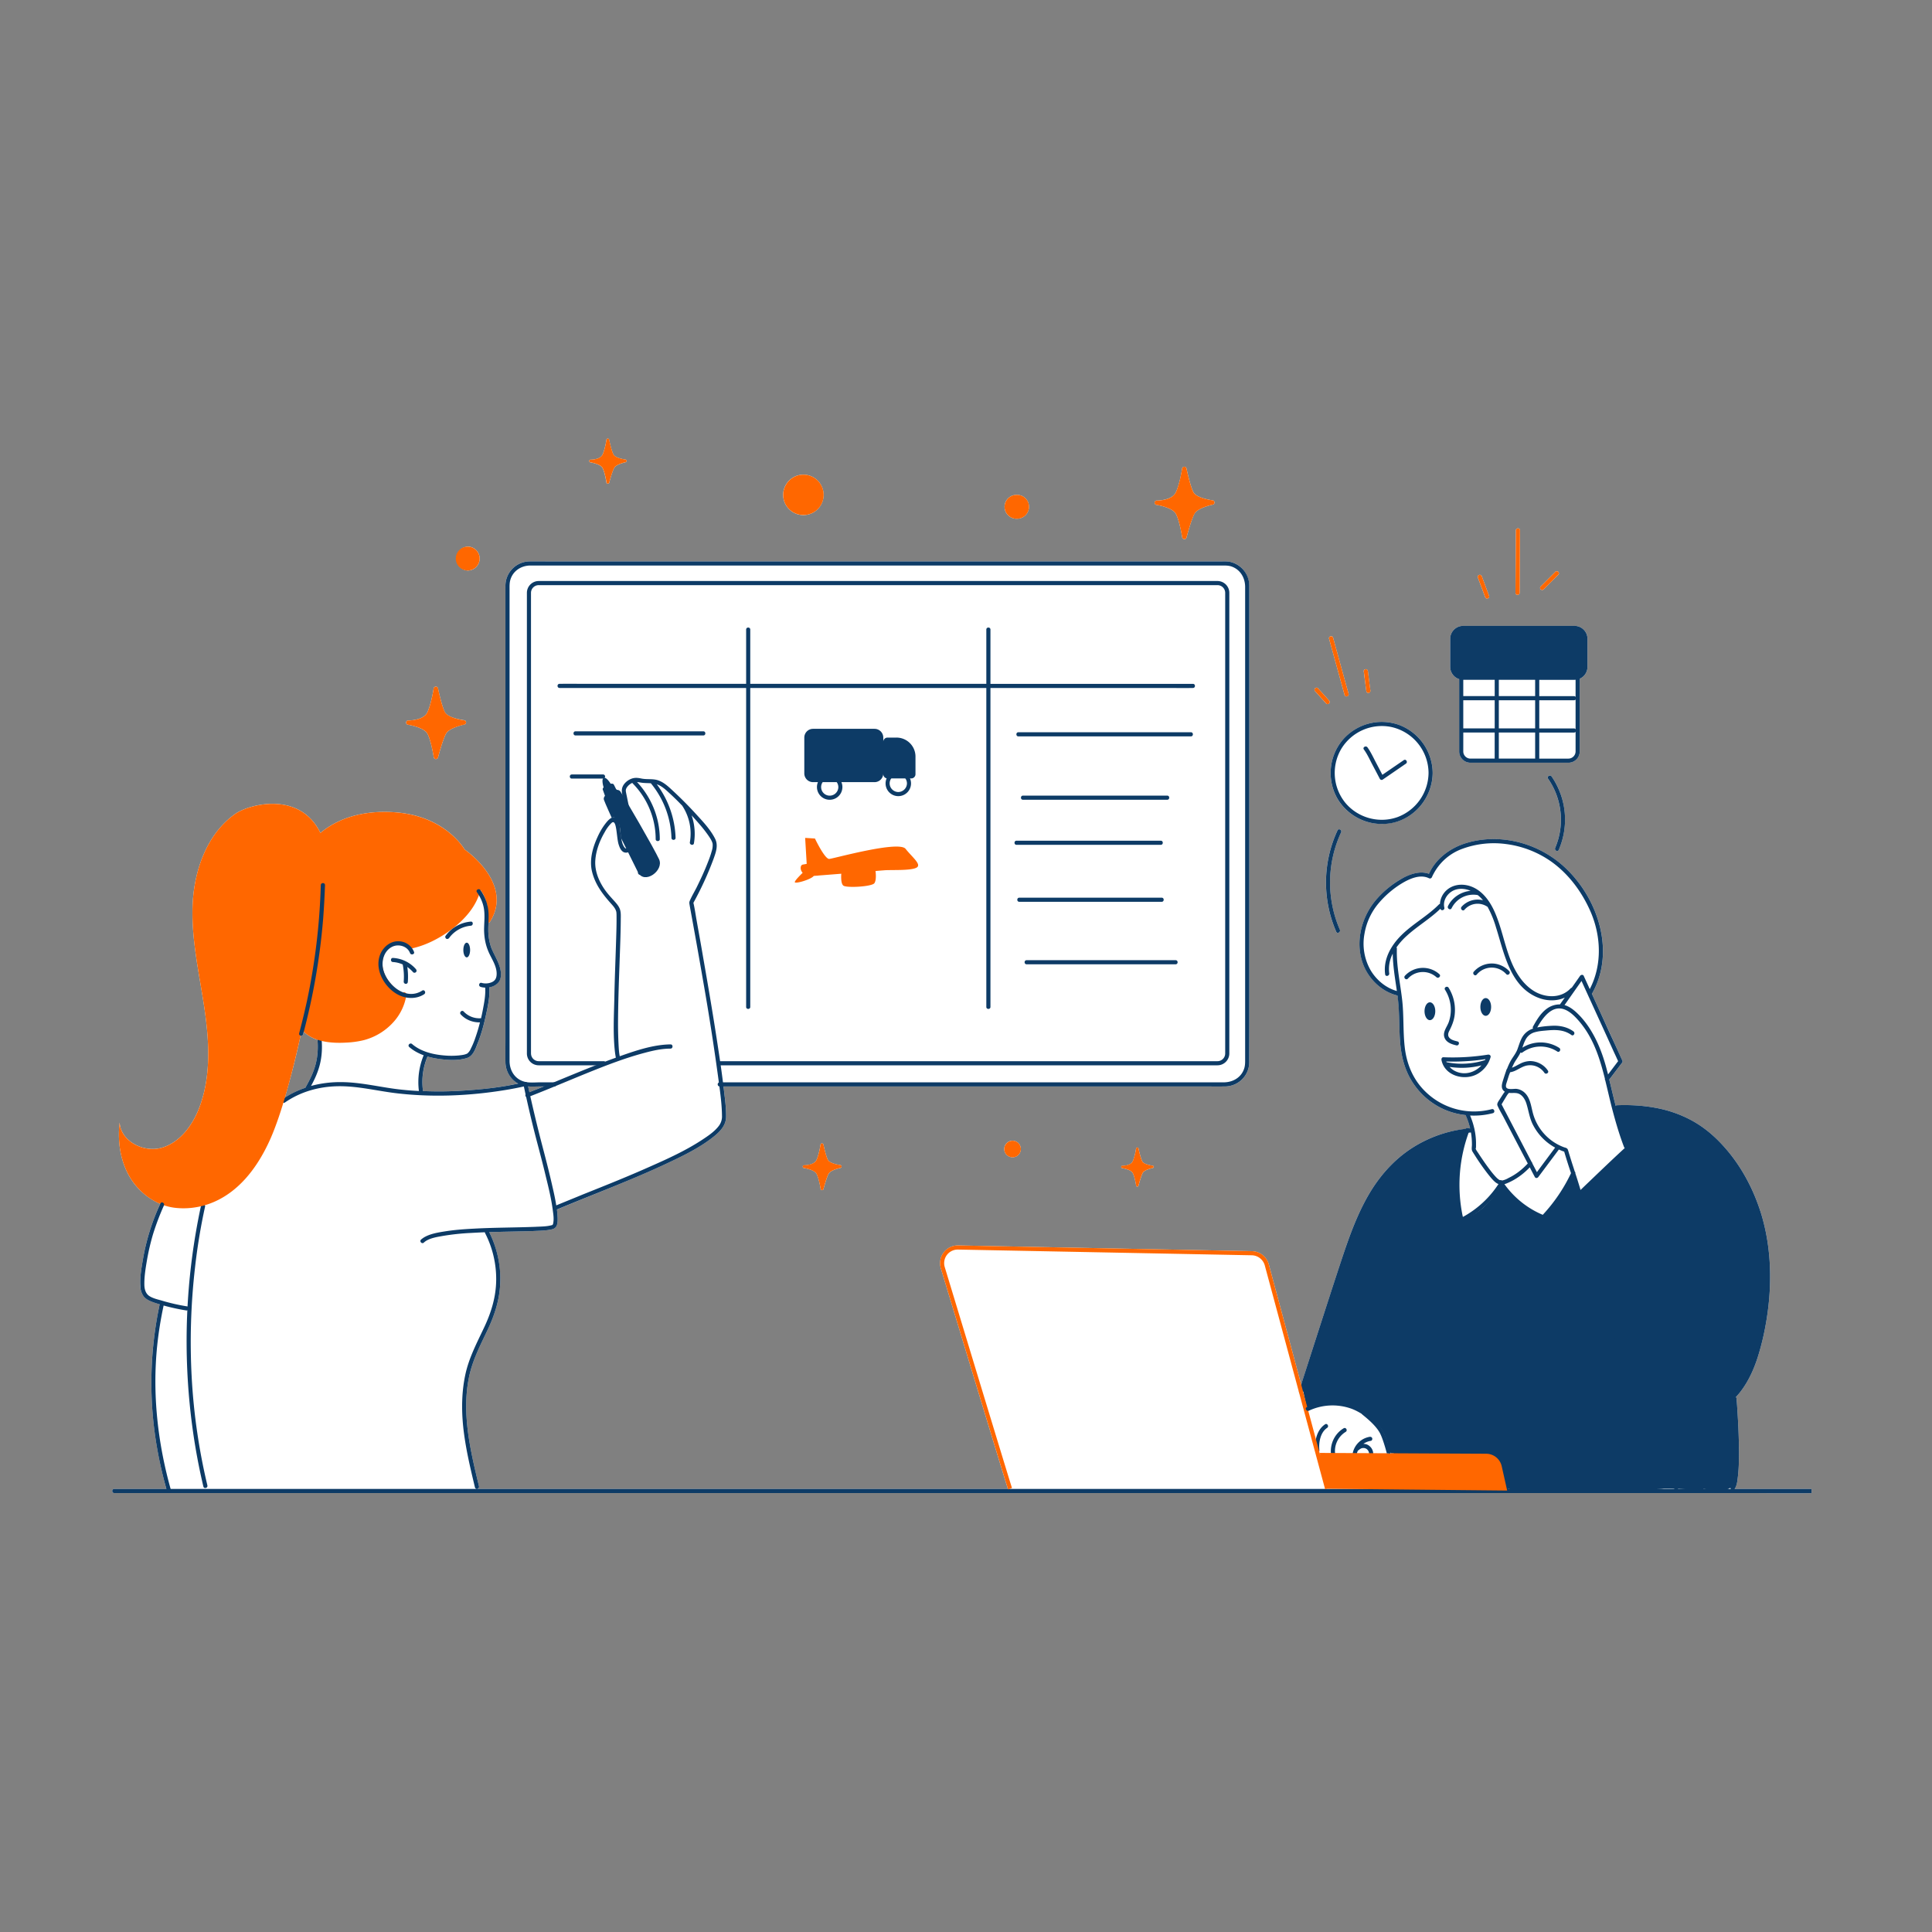 <svg xmlns="http://www.w3.org/2000/svg" width="100" height="100" viewBox="0 0 75 75"><rect x="0" y="0" width="75" height="75" fill="#808080" stroke="none"/><defs><clipPath id="a"><path d="M4.324 17h66v41h-66Zm0 0"></path></clipPath><clipPath id="b"><path d="M4.324 24h66v34h-66Zm0 0"></path></clipPath><clipPath id="c"><path d="M4.324 17H61v41H4.324Zm0 0"></path></clipPath></defs><g clip-path="url(#a)"><path fill="#fff" d="M60.371 32.914a2.79 2.79 0 0 0-.277-2.687c-.059-.086.082-.168.14-.082.578.824.68 1.933.274 2.851-.043.094-.18.012-.137-.082m-8.89-5.605c.027.03.085.03.113 0 .031-.036.031-.082 0-.114-.14-.16-.285-.316-.43-.476-.027-.032-.082-.032-.113 0a.08.08 0 0 0 0 .113zm.714-.332c.028.101.184.058.157-.043q-.305-1.09-.602-2.18c-.027-.098-.184-.055-.156.043.203.73.402 1.453.601 2.18m.922-.079c.04 0 .086-.039.082-.082a50 50 0 0 1-.097-.757c-.008-.047-.036-.082-.082-.082-.04 0-.086.035-.079.082q.047.378.098.757c.004.043.031.082.078.082m-1.195 5.336a4.8 4.8 0 0 0-.05 3.938c.042.094.179.012.14-.082a4.62 4.62 0 0 1 .047-3.774c.046-.093-.094-.175-.137-.082m.187-3.496a2.01 2.01 0 0 0-.18 2.285 2 2 0 0 0 2.083.926c.925-.172 1.597-1.008 1.605-1.945a2.01 2.01 0 0 0-1.297-1.86 2 2 0 0 0-2.21.594m4.536-2.375v2.809c0 .242.195.437.437.437h3.805a.437.437 0 0 0 .437-.437v-2.824a.5.5 0 0 0 .301-.457v-1.094c0-.277-.227-.5-.5-.5h-4.328c-.277 0-.5.223-.5.5v1.094c0 .222.148.41.348.472m2.347-3.347.012-2.426c.004-.106-.156-.106-.16 0l-.012 2.426c-.004.101.156.101.16 0m.93-.137q.282-.283.57-.567c.074-.074-.039-.19-.113-.117q-.285.289-.57.57c-.075.075.039.188.113.114m-2.27.297c.016.043.055.07.098.054.04-.007.074-.054.055-.097l-.282-.762c-.015-.039-.054-.066-.097-.055s-.074.059-.059.098c.094.254.192.508.285.762m-13.308 21.91c-.07-.129-.149-.504-.149-.504-.011-.047-.078-.047-.093 0 0 0-.047.324-.133.504s-.414.172-.414.172c-.04.012-.043.066-.004.086 0 0 .336.05.414.18.082.128.14.507.14.507a.047.047 0 0 0 .09 0s.098-.379.168-.504c.075-.125.395-.187.395-.187.039-.02.035-.074-.004-.086 0 0-.344-.043-.41-.168M15.816 28.129s.614.094.766.336c.148.242.258.941.258.941.027.082.14.078.164 0 0 0 .183-.703.316-.933.13-.227.72-.352.72-.352.073-.027.07-.133-.005-.16 0 0-.629-.074-.762-.309-.125-.234-.27-.933-.27-.933-.023-.082-.14-.086-.167-.004 0 0-.09.601-.246.937-.16.332-.762.317-.762.317-.078.023-.086.129-.012.16m29.055-8.535s.617.093.766.336c.148.242.258.941.258.941.027.078.14.078.164 0 0 0 .183-.703.312-.933.133-.231.723-.352.723-.352.07-.031.07-.133-.004-.16 0 0-.63-.078-.758-.313-.129-.234-.273-.93-.273-.93-.024-.085-.141-.085-.168-.003 0 0-.086.601-.246.933-.157.332-.762.32-.762.32a.086.086 0 0 0-.012.16M70.566 57.96h-.113c-.851.02-1.707 0-2.562 0H4.434c-.102 0-.102-.16 0-.16h2.023a17 17 0 0 1-.348-1.528 14.7 14.7 0 0 1-.16-4.05 15 15 0 0 1 .25-1.59q-.119-.035-.238-.074c-.14-.051-.281-.11-.379-.23a.7.7 0 0 1-.137-.407c-.015-.352.051-.727.11-1.07a8.5 8.5 0 0 1 .664-2.118 2.55 2.55 0 0 1-1.196-1.066c-.359-.625-.464-1.379-.378-2.094.039.73.937 1.188 1.64.98.703-.206 1.188-.867 1.45-1.55.476-1.246.386-2.633.187-3.953-.2-1.32-.504-2.637-.442-3.969.067-1.336.57-2.727 1.66-3.492.52-.363 2.497-.906 3.301.75.004-.008.008-.012.016-.02.832-.683 1.926-.875 2.98-.777 1.887.172 2.598 1.434 2.598 1.434s1.926 1.308.988 2.804c-.015.028-.039.035-.062.04-.004.156-.012.316.004.476.012.16.047.324.101.476.063.18.16.34.239.512.07.149.14.352.14.54a.5.5 0 0 1-.117.34.64.64 0 0 1-.332.163c.027.367-.058.75-.137 1.106a7 7 0 0 1-.332 1.12c-.086.208-.175.45-.406.52-.332.106-.723.082-1.062.035a3 3 0 0 1-.461-.093c-.176.422-.239.89-.176 1.34q.791.034 1.59-.02c.699-.043 1.414-.121 2.101-.273a.96.96 0 0 1-.492-.836c-.004-.293 0-.582 0-.872V22.906c0-.058-.004-.117 0-.18a.946.946 0 0 1 .945-.933c.204-.004.407 0 .61 0h26.273c.082 0 .16-.004.239.008.476.066.804.476.808.949v18.325c0 .081.004.163-.004.245a.944.944 0 0 1-.949.856c-.277.004-.559 0-.836 0H28.086q.013.08.02.16c.042.336.085.68.081 1.02-.007.37-.285.62-.562.831-.516.395-1.113.684-1.7.961-1.41.664-2.87 1.207-4.304 1.809.012.11.024.223.027.336.004.187-.011.383-.222.43-.235.054-.488.054-.727.066-.57.02-1.137.023-1.707.043.305.613.453 1.3.426 1.984-.023.645-.219 1.239-.492 1.817-.29.61-.598 1.199-.727 1.867-.277 1.406.067 2.832.395 4.195.015.059-.035.102-.086.102v.004h20.62c-.116-.352-1.472-4.82-2.605-8.567a.69.69 0 0 1 .66-.886h.012l11.407.222a.7.7 0 0 1 .652.512l1.258 4.668c.414-1.293 1.488-4.64 1.765-5.434.262-.746.563-1.488.989-2.16.425-.664.972-1.242 1.648-1.652a4.8 4.8 0 0 1 1.992-.68.083.083 0 0 1 .125-.015q.023.001.04-.004a2.6 2.6 0 0 0-.176-.512v-.004a3 3 0 0 1-.786-.2 2.8 2.8 0 0 1-1.187-.948c-.332-.453-.496-.985-.555-1.54-.066-.617-.027-1.242-.101-1.863a1 1 0 0 1-.016-.09c-.535-.132-.988-.52-1.238-1.011-.469-.91-.2-2.043.468-2.774.29-.316.637-.601 1.016-.797.3-.152.652-.261.977-.144.257-.574.8-.984 1.39-1.176 1.266-.406 2.688-.074 3.703.766 1.414 1.175 2.192 3.355 1.246 5.047q-.004.008-.015.02.336.736.676 1.476l.504 1.11c.011.023.02.058 0 .081-.168.223-.336.441-.504.664.082.336.16.676.246 1.012v.004c.011-.012.027-.016.047-.02.5-.02 1 .008 1.492.098a4.7 4.7 0 0 1 1.422.496c.449.246.843.574 1.187.95.711.769 1.215 1.714 1.516 2.718.344 1.156.402 2.387.262 3.578-.07.59-.184 1.18-.352 1.75-.156.543-.379 1.074-.723 1.524a3 3 0 0 1-.183.214.07.07 0 0 1 .023.051q.02.195.031.395c.04.593.067 1.191.067 1.789-.004.281-.008.566-.043.851-.016.153-.035.344-.125.48h3.226c.102 0 .102.16 0 .16M20.5 42.176c.016.07.035.148.05.222.184-.07.372-.148.555-.222h-.125c-.156 0-.32.011-.48 0m-8.176-1.813a1.4 1.4 0 0 1-.531-.308c-.012.03-.016.066-.027.097-.012.051-.059.063-.098.051a34 34 0 0 1-.61 2.406q.382-.244.797-.382c.004-.008.004-.008.004-.012.168-.293.317-.594.399-.922.078-.305.09-.617.066-.93m19.817 4.668c-.082-.152-.176-.601-.176-.601-.016-.055-.094-.055-.11-.004 0 0-.058.39-.16.605-.101.215-.492.207-.492.207-.05.012-.055.082-.008.102 0 0 .399.058.496.215.098.16.168.61.168.61.016.05.09.05.106 0 0 0 .12-.454.203-.602.086-.149.469-.227.469-.227.047-.02.043-.086-.004-.106 0 0-.406-.05-.492-.199m6.843-.426c0 .18.145.32.325.32a.32.32 0 0 0 .32-.32.322.322 0 0 0-.645 0m-7.797-24.609a.785.785 0 1 0 0-1.57.785.785 0 0 0 0 1.57m8.274.14a.463.463 0 1 0 0-.925.465.465 0 0 0-.465.46c0 .259.211.466.465.466m-16.555-2.19s.387.058.477.21c.094.149.16.586.16.586.02.047.09.047.105 0 0 0 .114-.441.196-.582.082-.144.449-.219.449-.219.043-.02.043-.086-.004-.101 0 0-.39-.047-.473-.195-.082-.145-.171-.579-.171-.579-.012-.05-.086-.054-.102-.003 0 0-.055.375-.152.582-.098.21-.477.199-.477.199-.047.015-.05.082-.008.101m-4.75 4.202a.465.465 0 0 0 0-.93.466.466 0 0 0 0 .93m0 0"></path></g><path fill="#0d3b66" d="M68.645 50.746c-.07.59-.184 1.18-.352 1.75-.156.543-.379 1.074-.723 1.524a3 3 0 0 1-.183.214.07.07 0 0 1 .023.051q.02.195.031.395c.04.593.067 1.191.067 1.789-.004.281-.008.566-.043.851-.02.168-.035.38-.153.516-.05.066-.136.004-.128-.066h-.043c-.012.007-.028.023-.043.027a.2.2 0 0 1-.059.016c-.047.003-.098.003-.144.003q-.146.005-.286.004c-.156.004-.312 0-.468-.02l-.028.013c-.14.019-.285.007-.425.003s-.282-.004-.422-.015a1 1 0 0 1-.11-.008c-.008.008-.02.016-.031.016q-.052.001-.105.007c-.012 0-.024-.011-.028-.023h-.008q-.068-.005-.136-.004c-.09-.004-.184 0-.274 0h-.004c-.015.004-.027.004-.043.008q-.382.025-.757.031c-.883.024-1.762.031-2.641.031q-.666-.004-1.34-.015l-.66-.012c-.18-.008-.39.012-.574-.035q-.005.007-.004.02c-.028.078-.133.097-.176.023-.047-.082-.047-.172-.059-.266-.015-.094-.03-.191-.054-.285a1.2 1.2 0 0 0-.2-.45c-.203-.26-.507-.3-.816-.288-.355.011-.71.031-1.062.035q-.555.002-1.11-.031c-.336-.024-.676-.047-1.004-.137a.1.1 0 0 1-.062 0c-.113-.074-.11-.281-.145-.402a2.3 2.3 0 0 0-.175-.426 2.15 2.15 0 0 0-1.231-1.035 2.2 2.2 0 0 0-.867-.094 2.3 2.3 0 0 0-.649.156.5.5 0 0 1-.093.035c-.02.008-.035.016-.059.02-.012 0-.098-.027-.102-.04-.019-.034-.007-.07.016-.1l-.07-.317q-.02-.088-.031-.176-.005-.019-.004-.031l-.012.031c-.031.102-.188.059-.156-.043.336-1.035 1.547-4.832 1.847-5.68.262-.746.563-1.488.989-2.16.425-.664.972-1.242 1.648-1.652a4.9 4.9 0 0 1 2.242-.707c.106-.004.106.156 0 .16-.097.008-.199.02-.297.031-.066.27-.144.532-.195.805a5.4 5.4 0 0 0-.086.937q-.002.469.067.938.04.23.097.453.024.106.055.207.007.02.008.031.04-.016.082-.03c.078-.04.16-.083.234-.126q.233-.134.438-.308.205-.181.382-.391c.106-.129.204-.266.309-.395l-.012-.043c-.004-.03.028-.066.063-.043.07.051.125.133.187.2q.093.106.192.207.198.204.425.375.24.165.504.289.122.058.25.097.042.017.082.028c.004-.07.051-.114.098-.168q.076-.084.152-.172c.094-.113.192-.227.282-.348q.274-.364.507-.758c.043-.066.16-.058.18.024.035.16.086.328.094.496q.21-.204.422-.406c.433-.414.867-.832 1.308-1.239q.094-.086.188-.168-.013-.009-.031-.03c-.016-.024-.02-.06-.032-.09l-.058-.184q-.061-.19-.121-.38c-.075-.233-.16-.483-.196-.733-.07-.024-.058-.149.032-.157.5-.02 1 .008 1.492.098a4.7 4.7 0 0 1 1.422.496c.449.246.843.574 1.187.95.711.769 1.215 1.718 1.516 2.718.344 1.156.402 2.387.262 3.578m-48.032-9.851v-17.88a.3.3 0 0 1 .301-.3h26.348a.3.3 0 0 1 .3.3v17.88a.3.3 0 0 1-.3.3H27.906v.16h19.356a.46.46 0 0 0 .46-.46v-17.88a.46.46 0 0 0-.46-.46H20.914a.46.46 0 0 0-.46.46v17.88c0 .257.206.46.46.46h2.566v-.16h-2.566a.3.3 0 0 1-.3-.3m27.883-1.102V22.75a.95.95 0 0 0-.809-.95c-.078-.01-.156-.007-.238-.007H21.172c-.2 0-.402-.004-.606 0a.95.95 0 0 0-.945.934v17.628c0 .29-.004.583 0 .872.004.468.34.882.817.941.18.023.363.008.542.008h.54c.105 0 .105-.16 0-.16h-.551c-.196 0-.414.027-.606-.024-.375-.097-.582-.433-.582-.808V22.879c0-.117-.004-.23.024-.344.093-.367.425-.582.789-.582h26.863c.105 0 .211 0 .313.027.367.106.566.442.566.805v18.313c0 .129.004.25-.035.375-.11.355-.442.543-.797.543H27.94c-.105 0-.105.16 0 .16h18.762c.281 0 .559.004.84 0a.947.947 0 0 0 .95-.856c.007-.082.003-.164.003-.246zm3.516-3.703a4.62 4.62 0 0 1 .047-3.774c.046-.093-.094-.175-.137-.082a4.8 4.8 0 0 0-.05 3.938c.042.094.179.012.14-.082m8.36-3.176c-.044.094.093.176.136.082a2.95 2.95 0 0 0-.274-2.851c-.058-.086-.199-.004-.14.082a2.79 2.79 0 0 1 .277 2.687m-26.423-4.621h-2.386a.34.34 0 0 0-.34.34v1.39c0 .188.152.34.34.34h2.386a.34.34 0 0 0 .34-.34v.032c0 .09.074.164.164.164h.922c.09 0 .164-.074.164-.164v-.688a.737.737 0 0 0-.738-.734h-.348a.165.165 0 0 0-.164.164v-.164a.34.34 0 0 0-.34-.34m0 0"></path><g clip-path="url(#b)"><path fill="#0d3b66" d="M58.59 37.703c.066.074-.047.188-.117.113a.758.758 0 0 0-1.149.02c-.066.078-.18-.035-.113-.113a.93.93 0 0 1 .684-.32c.261-.005.52.109.695.3m-4.05.176c-.071.074.042.187.112.113a.79.79 0 0 1 1.11-.058c.078.07.191-.043.117-.114a.953.953 0 0 0-1.34.059m3.136.867c-.114 0-.207.152-.207.344s.093.344.207.344c.117 0 .21-.153.21-.344 0-.192-.093-.344-.21-.344m-2.168.164c-.113 0-.207.156-.207.344 0 .191.094.348.207.348.117 0 .21-.157.21-.348 0-.188-.093-.344-.21-.344m-3.578-7.89a2.005 2.005 0 0 1 .18-2.282 2 2 0 0 1 2.214-.593 2.01 2.01 0 0 1 1.293 1.859c-.008.937-.68 1.773-1.605 1.95a2.01 2.01 0 0 1-2.082-.934m.293.14c.488.59 1.308.817 2.03.559a1.85 1.85 0 0 0 1.204-1.715 1.84 1.84 0 0 0-1.46-1.785 1.84 1.84 0 0 0-1.927.851 1.84 1.84 0 0 0 .153 2.09m1.07-1.445q.14.263.273.52c.02.038.075.054.11.03l.902-.62c.086-.055.004-.196-.082-.137q-.416.285-.832.57-.115-.224-.23-.441c-.11-.207-.211-.434-.348-.625-.063-.082-.2 0-.14.082.14.191.238.418.347.62m2.18 4.207c.257-.574.8-.984 1.39-1.176 1.266-.406 2.688-.074 3.703.766 1.414 1.175 2.192 3.36 1.246 5.047-.003.007-.011.011-.015.02.223.491.45.983.672 1.476q.257.553.508 1.11c.011.023.02.058 0 .081-.168.223-.336.441-.504.664.082.336.16.676.246 1.012.136.531.289 1.055.48 1.566.035.098-.117.14-.152.043-.2-.523-.352-1.058-.492-1.601-.082-.328-.157-.66-.239-.992-.011-.016-.02-.036-.011-.055-.145-.578-.313-1.149-.606-1.668q-.168-.3-.394-.567c-.149-.171-.32-.351-.532-.445-.511-.226-.875.297-1.097.684.195-.04.406-.059.601-.067.285-.011.575.051.805.22.086.062.004.198-.078.14-.309-.223-.656-.207-1.012-.172-.144.012-.289.027-.43.07a.57.57 0 0 0-.347.3c-.05.095-.082.196-.117.294a1.34 1.34 0 0 1 1.433.008c.086.058.008.199-.078.14a1.19 1.19 0 0 0-1.348.035c-.03.024-.058.02-.078.004-.066.145-.164.266-.242.403q-.047.093-.09.187c.106-.035.2-.097.297-.144a.9.9 0 0 1 .399-.114c.277 0 .547.141.699.371.058.086-.082.168-.137.083a.67.67 0 0 0-.644-.286c-.25.032-.438.235-.684.266q-.026.064-.05.129-.04.125-.079.25c-.02.066-.066.176-.004.234q.024.017.055.028c.016 0 .027.004.043.007.09.012.203-.007.273-.003.14.015.262.078.356.18.218.237.222.573.32.866a1.95 1.95 0 0 0 1.172 1.22c.066.023.129.026.156.1.024.067.04.137.063.204q.069.228.144.457c.02.058.04.125.059.183q.03.03.023.07.111.336.211.677a.06.06 0 0 1 0 .046q.037.02.043.067a22.8 22.8 0 0 0 1.738 6.781c.262.61.563 1.238 1.07 1.68.47.41 1.15.633 1.747.394.094-.035.137.117.043.157-.68.265-1.45-.012-1.961-.493-.512-.476-.813-1.125-1.078-1.757a23 23 0 0 1-.805-2.2 22.7 22.7 0 0 1-.914-4.562c0-.012 0-.016.004-.024a.08.08 0 0 1-.04-.046c-.05-.172-.1-.336-.155-.504a6.5 6.5 0 0 1-1.094 1.55.09.09 0 0 1-.078.02 3.7 3.7 0 0 1-1.598-1.254 4.06 4.06 0 0 1-1.52 1.355c-.042.024-.105.004-.117-.046a6.1 6.1 0 0 1 .243-3.551c.035-.094.19-.05.152.043a5.94 5.94 0 0 0-.258 3.36 3.84 3.84 0 0 0 1.383-1.278.4.4 0 0 1-.117-.067c-.11-.09-.196-.203-.282-.308a9 9 0 0 1-.476-.672c-.043-.07-.09-.14-.133-.211-.05-.082-.023-.176-.023-.27a2.7 2.7 0 0 0-.246-1.144v-.004a2.9 2.9 0 0 1-.786-.2 2.8 2.8 0 0 1-1.187-.948c-.332-.453-.496-.985-.555-1.54-.066-.617-.027-1.242-.105-1.863l-.012-.09c-.54-.132-.988-.52-1.242-1.011-.465-.91-.196-2.043.472-2.774a3.8 3.8 0 0 1 1.016-.797c.297-.152.652-.261.977-.144m5.043 10.703-.797 1.066c-.032.047-.106.059-.137 0q-.1-.187-.195-.375c-.25.262-.547.48-.883.618a.5.5 0 0 1-.102.035c.375.523.891.941 1.489 1.191a6.4 6.4 0 0 0 1.097-1.617 21 21 0 0 1-.265-.836q-.107-.034-.207-.082m-2.11-1.945q-.06.099-.113.191.076.151.16.309l1.008 1.933q.026.024.027.055l.176.336c.234-.32.473-.637.707-.953a2.1 2.1 0 0 1-.883-.93c-.12-.258-.152-.531-.238-.797-.047-.136-.125-.273-.254-.347-.11-.063-.23-.043-.351-.047q-.031.001-.063-.004c-.066.054-.129.183-.176.254m2.153-3.688q.094-.136.187-.265c-.332.152-.726.136-1.074-.012-1.067-.453-1.285-1.738-1.598-2.719a4 4 0 0 0-.324-.789.675.675 0 0 0-.898.11c-.067.078-.18-.036-.114-.114a.84.84 0 0 1 .832-.254 1.3 1.3 0 0 0-.207-.203h-.011a.94.94 0 0 0-1 .512c-.047.094-.184.012-.141-.082.164-.34.512-.559.879-.594-.235-.098-.512-.113-.73.023-.212.133-.348.383-.29.63.024.1-.129.144-.152.042-.406.395-.895.676-1.309 1.055a2.5 2.5 0 0 0-.398.45c.012.011.02.03.016.05-.02.684.136 1.348.21 2.023.063.59.028 1.192.094 1.782.059.531.23 1.035.555 1.46a2.7 2.7 0 0 0 2.824.962c.102-.028.145.129.043.156q-.435.112-.883.09c.14.332.223.683.23 1.043v.14c0 .02 0 .051-.003.07 0 0-.008.036-.012.04.004.007.012.015.012.023.031.063.078.121.117.184.137.207.277.414.43.613q.11.149.238.285c.047.047.094.09.148.113a.08.08 0 0 1 .067.008c.012 0 .02.004.035 0a.8.8 0 0 0 .23-.094c.286-.136.532-.332.747-.562q-.464-.884-.926-1.773c-.082-.157-.18-.313-.25-.477-.035-.086.054-.184.097-.258.051-.078.098-.156.153-.234l.035-.047a.2.2 0 0 1-.055-.043c-.093-.102-.062-.238-.027-.356q.065-.217.14-.43a.1.1 0 0 1 .028-.058c.047-.12.101-.242.168-.355.082-.133.176-.25.234-.399.051-.136.09-.277.153-.406a.75.75 0 0 1 .457-.402c-.016-.02-.02-.047-.004-.078.14-.25.289-.508.523-.684a.85.85 0 0 1 .524-.176m.836-.91q-.331.469-.66.938l.042.011c.23.082.414.258.578.43q.248.272.434.59c.25.418.426.883.555 1.351l.082.309.39-.516q-.081-.18-.164-.355c-.265-.59-.535-1.176-.804-1.766zm-5.922-3.988c-.352-.172-.778.031-1.078.215a3.7 3.7 0 0 0-.887.77 2.46 2.46 0 0 0-.535 1.155 2.08 2.08 0 0 0 .246 1.45c.23.375.586.668 1.008.789-.067-.48-.153-.961-.16-1.45a1.3 1.3 0 0 0-.137.762c.015.102-.14.145-.157.043-.082-.586.227-1.125.63-1.523.445-.442 1.011-.742 1.456-1.192q.017-.018.04-.02a.78.78 0 0 1 .25-.527c.21-.195.5-.254.777-.203.558.106.91.594 1.117 1.082.25.582.36 1.211.59 1.801.191.496.496.996.976 1.262.438.238 1.008.242 1.364-.14a.1.1 0 0 1 .043-.024q.164-.231.324-.461c.031-.043.113-.059.14 0l.188.41.047.105c.5-.957.441-2.117-.004-3.086-.328-.718-.813-1.37-1.457-1.84a3.9 3.9 0 0 0-1.797-.706 3.55 3.55 0 0 0-1.691.187 2.05 2.05 0 0 0-1.11.961q-.03.052-.054.106c-.004.011-.016.035-.008.015q.001.006-.004.012c-.02.05-.067.07-.117.047m1.066 6.488c.098.023.14-.129.043-.152-.105-.028-.227-.051-.305-.13-.09-.09-.062-.195-.007-.296.09-.18.164-.356.195-.559a1.63 1.63 0 0 0-.23-1.101c-.055-.086-.196-.008-.137.082.234.37.289.836.144 1.25-.066.187-.238.379-.172.586.063.207.282.277.47.32m1.324.461c-.07.254-.234.473-.457.617-.5.328-1.328.13-1.449-.515v-.024c0-.004 0-.012.004-.016.004-.035.027-.062.074-.062a8.6 8.6 0 0 0 1.73-.102c.06-.007.118.036.098.102m-.355.316c-.403.102-.82.121-1.235.059a.7.7 0 0 0 .235.172c.355.164.754.043 1-.23m.156-.242a8.6 8.6 0 0 1-1.52.09l.012.027a2.93 2.93 0 0 0 1.492-.082q.011-.017.016-.035m-1.367-15.226v-1.094c0-.274.223-.5.5-.5h4.328c.277 0 .5.226.5.5v1.094a.5.5 0 0 1-.3.457v2.824a.437.437 0 0 1-.438.437h-3.805a.437.437 0 0 1-.437-.437v-2.809a.5.5 0 0 1-.348-.472m3.457 1.132h1.348c.03 0 .05.016.062.032v-.668q-.02.002-.039.004h-1.371zm0 1.254h1.348a.07.07 0 0 1 .062.035v-1.16q-.017.031-.062.032h-1.348zm-.004 1.172h1.137a.28.28 0 0 0 .277-.277v-.766q-.017.031-.062.032h-1.348v.996q.001.01-.004.015m-1.566-2.426h1.41v-.632h-1.41zm0 1.254h1.41v-1.093h-1.41zm0 1.172h1.414c0-.004-.004-.008-.004-.015v-.997h-1.41zm-1.38-2.426h1.22v-.632h-1.22Zm0 1.254h1.22v-1.093h-1.22Zm0 .895c0 .152.126.277.278.277h.941v-1.012h-1.218Zm-5.667 27.215c.039 0 .086-.04.082-.082-.032-.297.031-.696.3-.875.086-.055.004-.196-.081-.137-.317.21-.415.652-.38 1.012.005.043.032.082.079.082m2.011.05c0 .04.04.083.082.079a.08.08 0 0 0 .079-.078.4.4 0 0 0-.246-.364.4.4 0 0 0-.137-.023.66.66 0 0 1 .289-.117c.043-.004.066-.063.055-.098-.012-.047-.055-.063-.098-.059a.81.81 0 0 0-.66.637c-.004.043.011.086.058.102.04.007.09-.016.098-.059a.5.5 0 0 1 .05-.152.1.1 0 0 0 .04-.02c.004-.008.012-.012.015-.015 0-.004.016-.016.008-.008-.004.004.012-.008.012-.008l.02-.012q.012-.006.019-.012h.004l.004-.003.039-.012c.008 0 .012 0 .02-.004h.058c.004.004.012.004.016.004l.039.012q.005 0 .004.003c.007.004.015.004.02.012.007 0 .01.004.019.008l.004.004q.016.017.03.027.002.006.009.012c0 .004.007.012.007.012.02.027.024.039.032.062l.011.04v.03m-.91-.851c.09-.055.012-.191-.078-.14-.36.214-.55.64-.484 1.05.008.043.062.066.101.055.043-.012.063-.055.055-.098a.87.87 0 0 1 .406-.867M70.566 57.8H4.434c-.102 0-.102.16 0 .16H67.89c.856 0 1.712.02 2.567 0h.11c.101 0 .101-.16 0-.16M27.305 28.39H22.34c-.102 0-.102.16 0 .16h4.965c.101 0 .101-.16 0-.16m-5.106 1.675c-.105 0-.105.16 0 .16h1.211c.106 0 .106-.16 0-.16ZM7.895 57.707c.023.102.18.059.156-.043a23.6 23.6 0 0 1-.61-4.21 25.3 25.3 0 0 1 .13-4.25q.133-1.192.39-2.364c.02-.102-.133-.145-.156-.043a25 25 0 0 0-.344 8.55q.158 1.193.434 2.36M10.98 42.66c.274-.187.57-.332.875-.433q.005-.006.004-.012c.168-.293.317-.594.399-.922.082-.324.094-.656.062-.992-.011-.102.153-.102.16 0 .036.347.02.695-.066 1.035-.074.289-.195.559-.34.82a4.3 4.3 0 0 1 1.184-.148c.812.004 1.601.226 2.406.3q.3.031.598.044a2.74 2.74 0 0 1 .21-1.446c.044-.097.18-.015.137.078-.187.43-.254.91-.187 1.371q.797.035 1.59-.02c.789-.05 1.593-.14 2.363-.331.04-.012.09.012.098.055q.009.041.02.078l.058.261q.59-.229 1.176-.476c.722-.297 1.445-.598 2.18-.863a4 4 0 0 1-.032-.2c-.082-.687-.043-1.394-.027-2.082.015-.812.05-1.62.074-2.43.008-.265.015-.527.012-.792q.001-.054-.004-.114-.002-.02-.004-.043c0-.011.004.012-.004-.011-.031-.125-.129-.227-.211-.32-.328-.368-.606-.739-.727-1.227-.109-.442.016-.914.2-1.32.082-.188.183-.368.304-.528.078-.101.176-.226.305-.265.11-.036.195.027.227.132.046.164.05.344.074.512.023.164.043.387.148.524.067.09.125.023.145-.047.043-.141.031-.301.023-.442a6 6 0 0 0-.07-.582c-.05-.336-.125-.672-.188-1.004-.027-.144-.015-.261.078-.383a.65.65 0 0 1 .29-.21c.132-.047.25-.032.382-.004.211.043.43 0 .637.066.219.074.387.227.55.379q.482.444.927.93c.265.289.566.605.746.965.129.261.027.53-.067.792a12.5 12.5 0 0 1-.777 1.692c.055.234.086.473.129.707.082.465.168.93.246 1.394.21 1.2.414 2.399.594 3.602q.124.79.218 1.586c.04.336.086.68.082 1.02-.007.37-.285.62-.562.831-.516.395-1.113.684-1.7.961-1.405.664-2.87 1.204-4.304 1.805.012.113.024.227.027.34.004.191-.011.383-.222.43-.235.054-.488.054-.727.066-.566.02-1.137.023-1.707.043.305.613.457 1.3.426 1.984-.023.645-.219 1.239-.492 1.817-.29.61-.598 1.199-.727 1.867-.277 1.406.067 2.832.395 4.195.023.102-.133.145-.157.043-.187-.781-.375-1.566-.457-2.367-.066-.66-.058-1.332.079-1.984.136-.657.445-1.239.726-1.836.281-.59.469-1.196.477-1.852a3.9 3.9 0 0 0-.434-1.836c-.004-.008-.004-.02-.004-.027q-.276.011-.547.027a9 9 0 0 0-1.14.125c-.223.04-.512.09-.68.246-.074.075-.187-.039-.113-.113a1 1 0 0 1 .117-.086c.238-.14.527-.187.793-.23.387-.063.773-.09 1.164-.11.785-.043 1.574-.039 2.363-.07.215-.012.442-.008.645-.066.027-.008.02-.004.031-.02-.004.004.012-.02.012-.027a.2.2 0 0 0 .011-.055c.024-.14.004-.289-.015-.43-.055-.453-.164-.902-.274-1.347-.12-.508-.257-1.016-.39-1.524a46 46 0 0 1-.375-1.57.09.09 0 0 1-.024-.102q-.033-.157-.066-.308-.363.081-.727.14c-1.363.223-2.761.286-4.136.133-.797-.086-1.575-.3-2.38-.281-.726.016-1.429.215-2.03.629-.086.058-.168-.082-.083-.137m9.606-.105a58 58 0 0 0 .477 1.965c.136.515.269 1.035.386 1.558.055.234.106.473.145.715.347-.145.699-.285 1.047-.43.859-.343 1.722-.687 2.57-1.066.727-.32 1.465-.656 2.125-1.102.21-.14.43-.297.578-.5a.6.6 0 0 0 .113-.386c-.004-.422-.062-.844-.117-1.262a98 98 0 0 0-.62-3.996c-.165-.961-.337-1.918-.513-2.88-.007-.058-.03-.124-.007-.183.074-.183.183-.36.273-.539.156-.316.305-.636.434-.969.058-.144.113-.292.152-.44a.7.7 0 0 0 .035-.286c-.023-.113-.102-.223-.164-.316a5 5 0 0 0-.332-.426q-.155-.18-.32-.36c.12.348.152.72.09 1.086-.02.102-.176.059-.157-.043a1.96 1.96 0 0 0-.3-1.422c-.051-.05-.102-.105-.153-.156a10 10 0 0 0-.363-.347c-.14-.13-.285-.262-.469-.325.45.602.707 1.328.73 2.082 0 .102-.16.102-.16 0a3.5 3.5 0 0 0-.8-2.12c-.114-.009-.227-.005-.34-.02-.067-.008-.13-.024-.196-.028.56.598.883 1.395.883 2.215.004.102-.16.102-.16 0 0-.808-.328-1.594-.898-2.168q-.004-.008-.008-.015a.5.5 0 0 0-.215.18c-.062.1-.035.152-.016.261.028.125.051.254.079.383.066.34.128.68.16 1.023.015.149.027.301.015.45a.6.6 0 0 1-.074.308.23.23 0 0 1-.281.086c-.117-.055-.168-.2-.203-.312-.086-.29-.067-1.004-.27-.825a1.4 1.4 0 0 0-.265.356c-.196.332-.344.719-.368 1.11-.027.437.168.866.43 1.21.102.133.219.258.332.383.082.094.168.195.203.32.035.121.024.266.024.395-.004.59-.032 1.18-.051 1.77-.027.726-.05 1.452-.055 2.175q-.002.444.02.883c.008.148.015.308.047.457.015-.004.027-.012.043-.016.613-.215 1.27-.437 1.93-.445.1 0 .1.16 0 .164-.337 0-.673.074-.993.16-.762.2-1.5.488-2.227.781-.742.301-1.48.618-2.226.907m1.137-15.848h7.242V39.09c0 .101.16.101.16 0V26.707h9.164V39.09c0 .101.16.101.16 0V26.707h6.863c.32 0 .637.008.958 0h.039c.105 0 .105-.16 0-.16h-7.86V24.44c0-.105-.16-.105-.16 0v2.106h-9.164V24.44c0-.105-.16-.105-.16 0v2.106h-6.246c-.317 0-.637-.004-.953 0h-.043c-.106 0-.106.16 0 .16m-6.47 10.64q.2.013.38.094.066.331.039.672c0 .043.039.082.082.082.047 0 .078-.039.078-.082a2.6 2.6 0 0 0-.02-.574q.124.088.223.2c.027.034.082.03.113 0 .032-.032.028-.079 0-.114a1.27 1.27 0 0 0-.894-.437c-.102-.004-.102.156 0 .16m16.954-7.288a.493.493 0 1 1 0 .988.493.493 0 1 1 0-.988m0 .16a.335.335 0 0 0-.332.336c0 .183.148.332.332.332a.335.335 0 0 0 .336-.332.34.34 0 0 0-.336-.336m2.664-.301a.493.493 0 1 1 0 .988.493.493 0 1 1 0-.988m0 .16a.335.335 0 0 0-.336.332c0 .184.153.336.336.336a.34.34 0 0 0 .336-.336.335.335 0 0 0-.336-.332m11.36-1.492c.101 0 .101-.16 0-.16h-6.7c-.101 0-.101.16 0 .16h6.699m-2.16 2.46h1.242c.101 0 .101-.16 0-.16H39.71c-.102 0-.102.16 0 .16zm-4.61 1.75h5.602c.101 0 .101-.16 0-.16H39.46c-.102 0-.102.16 0 .16m.11 2.212h5.527c.101 0 .105-.16 0-.16H39.57c-.105 0-.105.16 0 .16m.284 2.426h5.782c.105 0 .105-.16 0-.16h-5.782c-.105 0-.105.16 0 .16m0 0"></path></g><g clip-path="url(#c)"><path fill="#ff6700" d="M19.023 35.781c-.054.09-.183.012-.136-.082.027-.054.047-.11.07-.164-.023-.008-.039-.027-.035-.058a1.2 1.2 0 0 0-.027-.414.1.1 0 0 1-.02-.032l-.004-.035v-.008l-.012-.039a1.6 1.6 0 0 0-.129-.285.08.08 0 0 1-.035-.055v-.004h-.004a1 1 0 0 0-.039-.058c-.148.621-.601 1.133-1.097 1.512-.485.367-1.063.668-1.66.777-.063.012-.102-.04-.102-.086q0-.042.047-.062c-.195-.063-.524-.133-.703.023-.27.23-.664 1.094.488 1.867.016-.101.168-.058.152.043a2.03 2.03 0 0 1-.468 1.016 2.35 2.35 0 0 1-1.188.742 3.5 3.5 0 0 1-.668.094c-.59.035-1.316-.02-1.734-.496-.367 1.695-.797 3.27-1.219 4.226-1.191 2.684-3 2.785-3.766 2.676-.714-.106-1.347-.586-1.71-1.211-.36-.625-.465-1.379-.38-2.094.04.73.938 1.188 1.641.98.703-.206 1.188-.867 1.45-1.55.476-1.246.386-2.633.187-3.953-.2-1.32-.504-2.637-.442-3.969.067-1.336.567-2.727 1.66-3.492.52-.363 2.497-.906 3.301.75.004-.008.008-.012.016-.02.832-.683 1.926-.875 2.98-.777 1.887.176 2.598 1.434 2.598 1.434s1.926 1.308.988 2.804m38.665 20.653-6.454-.032.02.102-2-7.422a.69.69 0 0 0-.652-.512l-11.407-.222h-.011a.68.68 0 0 0-.551.273.68.68 0 0 0-.11.613c1.164 3.844 2.563 8.457 2.614 8.586l.148-.058c-.039-.106-.965-3.149-2.61-8.574a.527.527 0 0 1 .516-.68l11.407.222a.535.535 0 0 1 .5.391l2.343 8.691.079-.019 6.988.07-.211-.941a.62.62 0 0 0-.61-.488m-25.493-23.09c-.175.015-.558-.793-.558-.793l-.38-.024.06 1.008a3 3 0 0 1-.157.028l-.047.027c-.058.09-.027.21.047.293-.094.09-.289.285-.305.355-.023.094.63-.093.735-.234.027-.004.058-.004.086-.008.027 0 .054-.004.086-.004q.007-.005.008-.004l.89-.07s-.035.367.078.46c.114.099 1.114.044 1.207-.093.094-.137.043-.472.043-.472s.227-.02.336-.028c.274-.023.989.02 1.239-.094.25-.113-.145-.406-.407-.738-.261-.332-2.781.375-2.96.39m.438 11.886s-.406-.05-.492-.199c-.082-.152-.176-.601-.176-.601-.016-.055-.094-.055-.11-.004 0 0-.058.39-.16.605-.101.215-.496.203-.496.203-.047.016-.05.086-.004.106 0 0 .399.062.496.219.094.156.168.605.168.605.016.05.09.05.106 0 0 0 .12-.453.203-.602.086-.148.469-.226.469-.226.047-.02.043-.086-.004-.106m10.918.114s.332.05.414.18c.082.128.14.507.14.507a.047.047 0 0 0 .09 0s.098-.379.168-.504c.075-.125.395-.187.395-.187.039-.02.035-.074-.004-.086 0 0-.344-.043-.41-.168-.07-.129-.149-.504-.149-.504-.015-.047-.078-.047-.09-.004 0 0-.05.324-.136.508-.086.18-.414.168-.414.168a.05.05 0 0 0-.004.09M15.816 28.129s.618.094.766.336.258.941.258.941c.027.082.14.078.164 0 0 0 .183-.703.316-.933.13-.227.72-.348.72-.348.07-.031.07-.137-.005-.16 0 0-.629-.082-.758-.313-.132-.234-.273-.933-.273-.933-.024-.082-.14-.086-.168 0 0 0-.09.597-.246.933-.16.332-.762.317-.762.317a.086.086 0 0 0-.012.16m29.055-8.535s.617.093.766.336c.148.242.258.941.258.941.027.078.14.078.164 0 0 0 .183-.703.316-.933.129-.231.719-.352.719-.352.07-.031.07-.133-.004-.16 0 0-.63-.078-.758-.313-.129-.234-.273-.93-.273-.93-.024-.085-.141-.085-.168-.003 0 0-.09.601-.246.933-.16.336-.762.32-.762.32a.086.086 0 0 0-.012.16M24.29 17.84s-.39-.047-.473-.195c-.082-.145-.168-.579-.168-.579-.015-.054-.09-.054-.105-.003 0 0-.055.375-.152.582-.102.21-.477.199-.477.199-.047.015-.05.082-.008.101 0 0 .383.059.477.207.094.153.164.59.164.59.015.047.086.047.101-.004 0 0 .114-.433.196-.578s.449-.219.449-.219c.043-.02.043-.086-.004-.101m15.02 27.086a.32.32 0 0 0 .32-.32.322.322 0 0 0-.645 0c0 .18.145.32.325.32m.152-24.79a.463.463 0 1 0 0-.925.465.465 0 0 0-.465.46c0 .259.211.466.465.466m-21.305 2.009a.462.462 0 0 0 0-.926.463.463 0 1 0 0 .926m13.817-2.934a.785.785 0 0 0-1.57 0c0 .434.35.781.785.781a.78.78 0 0 0 .785-.781m28.406 2.984q-.285.289-.57.57c-.075.075.039.188.113.114q.285-.283.57-.57c.074-.07-.039-.184-.113-.114m-8.184 4.782c.028.101.184.058.157-.043q-.305-1.092-.602-2.176c-.027-.102-.184-.059-.156.039.199.726.402 1.453.601 2.18m-.715.332c.028.03.086.03.114 0 .031-.036.031-.082 0-.114-.14-.16-.285-.316-.43-.476-.027-.032-.082-.032-.113 0a.084.084 0 0 0 0 .113c.144.16.289.316.43.477m1.637-.41c.04 0 .086-.036.082-.083a50 50 0 0 1-.097-.757c-.008-.043-.036-.082-.082-.082-.04 0-.086.039-.079.082l.094.757c.008.043.035.082.082.082m5.727-6.31q-.005 1.214-.016 2.427c0 .101.16.101.164 0l.012-2.426c.004-.106-.156-.106-.16 0m-1.192 2.587c.016.043.055.07.098.058.04-.011.07-.058.055-.101l-.282-.762c-.015-.039-.054-.066-.101-.055-.04.012-.07.059-.055.098.094.254.192.508.285.762m0 0"></path></g><path fill="#0d3b66" d="M7.23 50.871a8 8 0 0 1-.878-.191q-.167.773-.25 1.558c-.192 1.887.02 3.785.535 5.61.027.097-.125.14-.153.039a16 16 0 0 1-.375-1.61 14.6 14.6 0 0 1 .09-5.644 4 4 0 0 1-.238-.074c-.14-.051-.281-.11-.379-.227a.7.7 0 0 1-.133-.41c-.023-.352.047-.727.106-1.07a8.5 8.5 0 0 1 .672-2.133c.043-.094.18-.012.136.078a10 10 0 0 0-.422 1.113 9 9 0 0 0-.234 1c-.055.324-.113.668-.102.996.008.157.055.313.188.403.137.09.305.129.457.171q.503.153 1.023.235c.102.015.059.172-.043.156m16.508-20.266a.3.3 0 0 1 0-.109q.005-.007.004-.008c-.082-.152-.21-.316-.297-.293-.125.035-.015.422.07.575q.023-.005.051-.004h-.003.023a.1.1 0 0 0 .023-.008c.055-.024.102-.059.153-.09l-.012-.023zM54.41 49.383c.02-.043.004-.082-.023-.102a23 23 0 0 1-.149-1.87c-.004-.102-.164-.102-.16 0q.042.99.16 1.968a14.3 14.3 0 0 0-1.277 4.266 14 14 0 0 0-.098 1.058 2.28 2.28 0 0 0-2.133-.078c-.093.043-.011.18.083.137a2.17 2.17 0 0 1 1.609-.09c.152.05.293.125.43.207-.004.02.558.406.738.797.125.265.246.742.246.742l.144.008s-.097-.809-.68-1.399a2 2 0 0 0-.284-.23c.078-1.445.375-2.879.886-4.234.114-.301.239-.59.371-.88.032.223.063.45.098.672.016.102.172.06.156-.042-.05-.301-.09-.602-.129-.907zm12.38 1.824a24 24 0 0 0-1.38-3.227 3.84 3.84 0 0 1 .3-1.671c.04-.094-.1-.176-.14-.082a4.1 4.1 0 0 0-.32 1.457 24 24 0 0 0-.91-1.551q-.434-.68-.918-1.324c-.059-.082-.2-.004-.137.078a24 24 0 0 1 1.969 3.144.1.1 0 0 0 .02.04 22.6 22.6 0 0 1 1.359 3.179c.031.098.187.055.156-.043m.425 3.266c-.04-.02-.09-.008-.11.03l-.046.071-.02.031-.012.016c-.007.008.004-.004-.004.008-.039.043-.074.082-.117.121l-.027.023-.016.012s-.008.008-.011.008l-.063.047a2 2 0 0 1-.148.078c-.04.016-.047.074-.028.11.028.038.07.046.11.027.218-.094.402-.262.52-.47.019-.038.01-.089-.028-.112m-48.149-17.7a2 2 0 0 1-.101-.476c-.024-.274.012-.543.004-.813a1.7 1.7 0 0 0-.317-.93c-.058-.085-.199-.003-.136.083.16.226.265.476.285.758.02.234-.008.472-.008.707.004.28.05.554.16.816.117.289.336.57.328.898-.004.157-.058.262-.207.32a.6.6 0 0 1-.375.02c-.097-.031-.14.121-.043.153.055.02.117.027.18.03.02.294-.04.59-.094.876q-.03.156-.066.312a.83.83 0 0 1-.676-.261c-.07-.075-.184.039-.113.113.191.21.468.316.746.309q-.076.306-.18.601a3 3 0 0 1-.172.414.5.5 0 0 1-.136.192c-.098.054-.239.066-.344.078a3 3 0 0 1-.547 0c-.438-.035-.914-.149-1.254-.442-.078-.07-.191.043-.113.114.324.28.754.41 1.172.464.34.047.726.07 1.062-.035.23-.07.32-.312.402-.52.149-.363.254-.742.336-1.12.078-.356.164-.739.137-1.106a.6.6 0 0 0 .332-.164c.219-.23.094-.633-.023-.879-.078-.172-.172-.332-.239-.512m-1.742-.332c.043.024.086.004.113-.03.192-.266.508-.446.84-.474.102-.007.102-.171 0-.16-.39.032-.75.235-.98.555-.024.035-.004.086.027.11m.664.438c0 .156.059.285.133.285.07 0 .129-.129.129-.285 0-.16-.059-.285-.129-.285-.074 0-.133.125-.133.285m-1.52 1.715c.087-.059.009-.196-.077-.14-.641.413-1.403-.24-1.524-.872-.058-.312.055-.672.348-.824.246-.13.601-.035.703.238.035.094.191.05.156-.043a.65.65 0 0 0-.61-.414c-.284-.008-.538.184-.667.43-.305.593.094 1.336.637 1.633.32.175.722.195 1.035-.008m-4.015-4.235a25 25 0 0 1-.539 4.508q-.136.621-.3 1.242c-.028.098.124.141.152.043.394-1.472.656-2.98.78-4.5q.048-.646.071-1.293c0-.105-.16-.105-.164 0m0 0"></path><path fill="#0d3b66" d="m24.766 33.86-.668-1.348s0-.309-.07-.535c-.118-.368-.278-.223-.278-.223s-.262-.578-.305-.703c-.02-.051 0-.11.04-.16l-.087-.243c-.035-.109.368-.308.43-.191l.102.203c.062 0 .113.016.148.059.14.191 1.309 2.207 1.508 2.64s-.57.996-.82.5m0 0"></path><path fill="#0d3b66" d="M25.559 33.492c0 .04-.036.086-.079.078a.53.53 0 0 0-.335.078.54.54 0 0 0-.223.254c-.016.04-.05.067-.098.055-.039-.012-.07-.059-.054-.098a.71.71 0 0 1 .71-.449c.043.004.079.035.079.082m-.54-.379-.921-1.77a5 5 0 0 1-.133-.253c-.05-.09-.188-.012-.14.082q.462.883.925 1.765.063.13.133.254c.047.094.183.012.137-.078m-1.07-2.43a.08.08 0 0 0-.097-.054.73.73 0 0 0-.34.176c-.032.027-.032.086 0 .113.035.031.082.031.113 0q.019-.017.031-.027.007-.004.008-.008.001.005-.004.004h.004l.016-.012a1 1 0 0 1 .105-.059q.004-.004.008-.003.007-.004.02-.008l.082-.024c.043-.008.07-.058.054-.097m0 0"></path></svg>